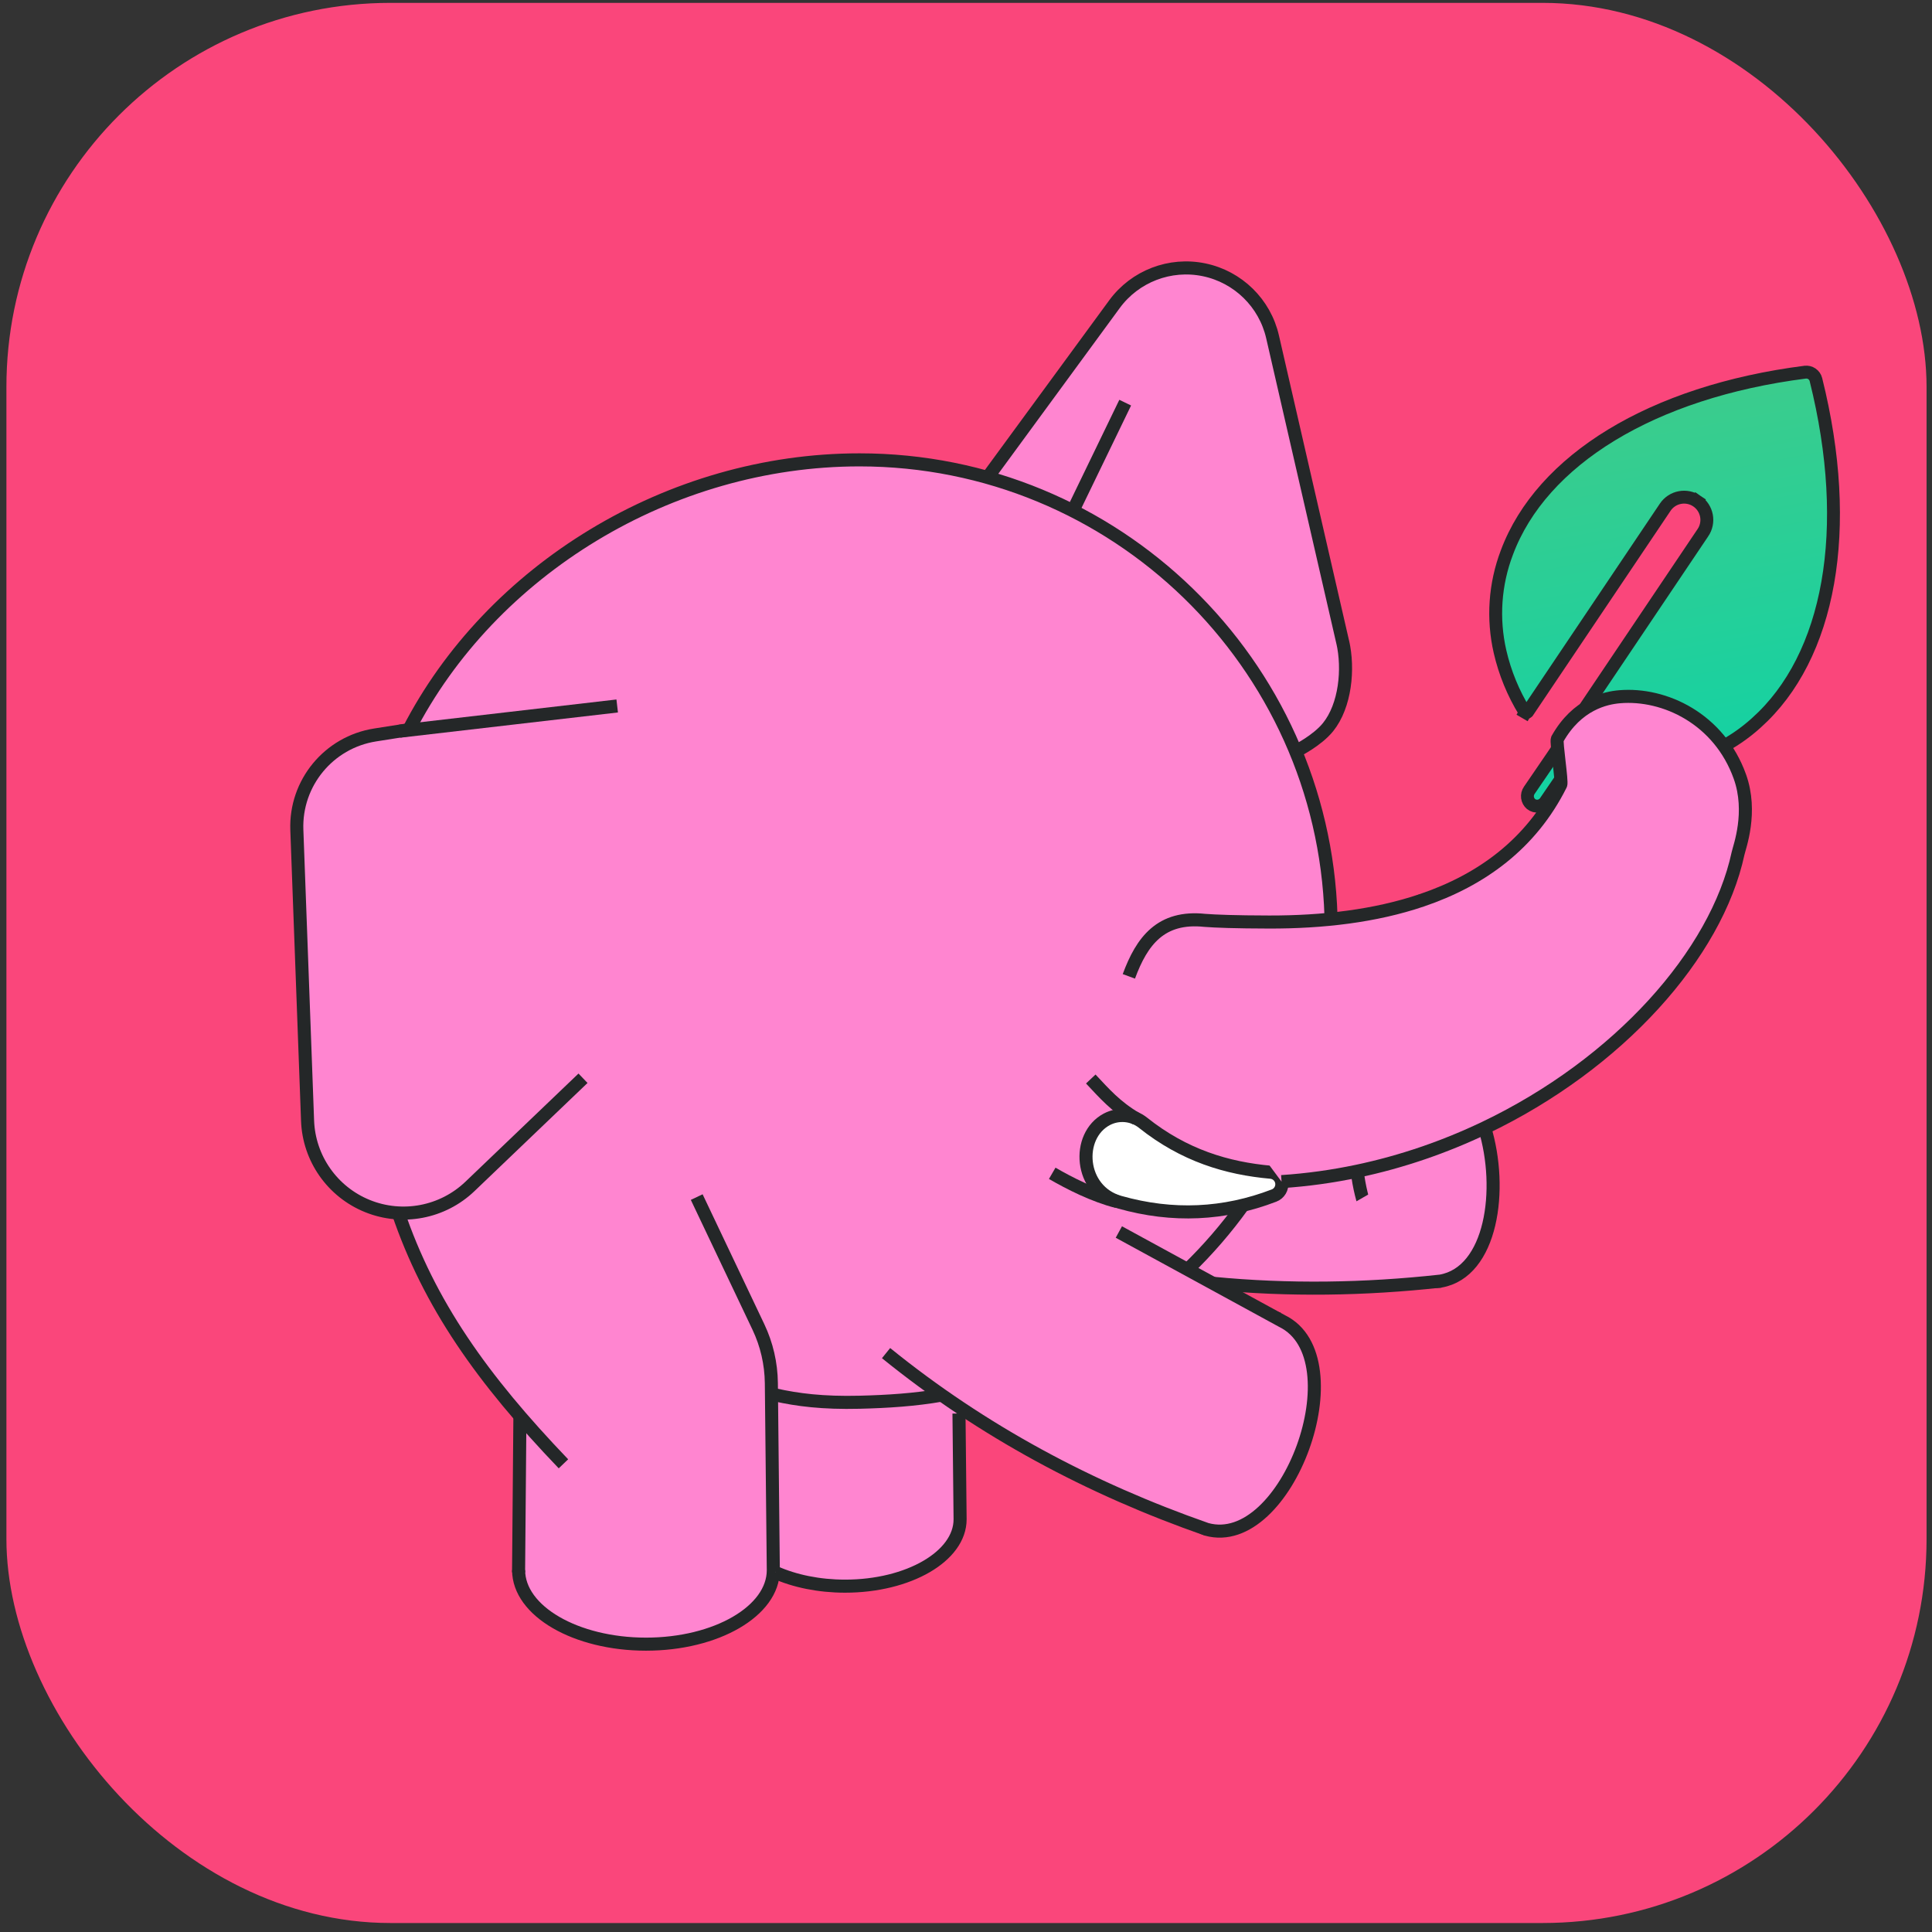 <svg width="163" height="163" viewBox="0 0 163 163" fill="none" xmlns="http://www.w3.org/2000/svg">
<rect x="0" y="0" width="163" height="163" fill="#333333" stroke="none"/>
<rect x="0.541" y="0.242" width="162" height="162" rx="32.4" fill="#FA467B"/>
<path d="M153.206 32.024L153.206 32.024C156.361 44.659 154.39 55.43 148.173 60.991L148.171 60.993C146.192 62.785 143.755 63.991 141.131 64.478L141.13 64.478C140.949 64.512 140.768 64.543 140.585 64.57L140.584 64.57C138.261 64.923 135.809 64.754 133.267 64.065L132.894 63.964L132.676 64.283L130.374 67.653C130.309 67.747 130.226 67.827 130.129 67.888L130.418 68.348L130.129 67.888C130.032 67.948 129.924 67.988 129.811 68.005C129.698 68.022 129.583 68.016 129.472 67.986C129.364 67.957 129.262 67.906 129.174 67.837C129.01 67.698 128.903 67.503 128.874 67.289C128.846 67.074 128.899 66.855 129.024 66.677L129.024 66.677L129.028 66.671L130.974 63.824L130.974 63.824L130.977 63.82L143.669 44.946C143.67 44.946 143.67 44.945 143.671 44.944C143.812 44.737 143.912 44.503 143.963 44.257C144.015 44.011 144.018 43.756 143.971 43.508C143.924 43.261 143.83 43.025 143.692 42.813C143.554 42.602 143.376 42.421 143.168 42.279L142.861 42.727L143.168 42.279C142.96 42.136 142.726 42.036 142.479 41.985C142.232 41.933 141.978 41.93 141.73 41.977C141.482 42.023 141.246 42.118 141.035 42.256C140.824 42.394 140.642 42.572 140.5 42.78L140.498 42.784L128.882 60.061L128.881 60.062C128.868 60.082 128.85 60.098 128.828 60.109C128.806 60.12 128.782 60.126 128.758 60.125C128.734 60.125 128.71 60.118 128.689 60.106L128.415 60.573L128.689 60.106C128.668 60.093 128.651 60.076 128.638 60.055L128.638 60.055L128.634 60.048C127.671 58.483 126.969 56.773 126.556 54.983C125.916 52.198 126.116 49.286 127.133 46.616L127.133 46.616L127.134 46.613C130.056 38.801 139.377 33.053 152.293 31.4L152.294 31.4C152.496 31.375 152.7 31.424 152.868 31.539C153.037 31.654 153.157 31.826 153.206 32.024Z" fill="url(#paint0_linear_4181_8902)" stroke="#242728" stroke-width="1.087"/>
<path fill-rule="evenodd" clip-rule="evenodd" d="M125.437 95.191C122.089 96.791 118.475 98.049 114.681 98.848C115.278 103.963 118.382 108.465 121.674 108.125C121.688 108.124 121.704 108.122 121.719 108.12C126.037 107.356 127.019 100.378 125.437 95.191Z" fill="#FF85D0"/>
<path fill-rule="evenodd" clip-rule="evenodd" d="M108.002 111.283C104.86 110.258 100.972 113.349 99.305 118.218C97.636 123.088 98.813 127.912 101.927 129.024C101.942 129.03 101.96 129.035 101.977 129.042C108.772 130.925 114.726 114.584 108.344 111.469L108.002 111.283Z" fill="#FF85D0"/>
<path fill-rule="evenodd" clip-rule="evenodd" d="M121.674 108.12C118.381 108.46 115.278 103.958 114.681 98.843C112.603 99.279 110.469 99.579 108.297 99.72C108.304 99.751 108.309 99.78 108.314 99.811C108.377 100.281 108.106 100.73 107.662 100.898C106.793 101.229 105.922 101.506 105.042 101.719C103.649 103.658 102.084 105.467 100.372 107.124L102.535 108.302C108.885 108.916 115.265 108.822 121.674 108.12Z" fill="#FF85D0"/>
<path fill-rule="evenodd" clip-rule="evenodd" d="M125.526 95.075C136.823 89.682 145.075 80.418 146.902 71.922C147.016 71.39 148.133 68.446 147.056 65.436C145.311 60.567 140.708 58.38 136.909 58.701C135.743 58.799 133.327 59.298 131.655 62.272C131.641 62.3 131.636 62.366 131.637 62.459L131.755 63.787C131.861 64.719 131.993 65.786 131.956 66.064C131.955 66.088 131.95 66.107 131.944 66.119C129.438 71.139 125.227 74.177 120.224 75.873C117.82 76.689 115.231 77.195 112.56 77.464C112.403 72.407 111.298 67.571 109.418 63.137C110.032 62.875 111.583 62.154 112.305 61.258C113.767 59.446 114.064 56.346 113.545 54.076C110.474 52.773 107.338 50.755 104.146 48.172C103.788 47.884 103.66 47.399 103.828 46.973C103.997 46.546 104.422 46.278 104.878 46.309C107.203 46.47 109.489 46.475 111.73 46.283L107.633 28.336C106.982 25.482 104.722 23.269 101.851 22.675C98.978 22.082 96.025 23.217 94.292 25.581L83.571 40.208C80.14 39.23 76.521 38.705 72.781 38.705C56.768 38.705 41.733 47.959 34.759 61.471L31.903 61.922C27.991 62.535 25.157 65.975 25.302 69.93L26.213 94.46C26.331 97.647 28.311 100.466 31.268 101.665C32.113 102.006 32.993 102.197 33.872 102.246C36.011 108.512 39.33 113.816 44.13 119.383L44.014 132.465C44.092 135.872 48.877 138.623 54.76 138.623C60.691 138.623 65.505 135.826 65.505 132.38C67.141 133.109 69.344 133.737 71.563 133.737C76.918 133.737 81.267 131.208 81.267 128.096L81.17 118.609C87.639 122.941 94.615 126.325 102.015 128.914C98.901 127.802 97.725 122.977 99.394 118.108C101.061 113.239 104.949 110.147 108.091 111.173L100.461 107.013C102.173 105.356 103.738 103.547 105.131 101.608C101.752 102.427 98.287 102.355 94.731 101.348C94.66 101.327 94.591 101.306 94.521 101.282C93.513 100.941 92.797 100.268 92.37 99.466C91.428 97.698 91.877 95.293 93.638 94.359C94.419 93.945 95.337 93.93 96.117 94.285C96.324 94.38 96.521 94.501 96.704 94.647C97.849 95.558 99.009 96.288 100.185 96.867C102.571 98.038 105.015 98.593 107.489 98.821C107.931 98.863 108.29 99.184 108.386 99.608C110.558 99.468 112.691 99.168 114.77 98.731C118.564 97.933 122.177 96.674 125.526 95.075Z" fill="#FF85D0"/>
<path fill-rule="evenodd" clip-rule="evenodd" d="M113.284 54.166C113.802 56.436 113.506 59.536 112.044 61.349C111.134 62.477 109.42 63.331 109.42 63.331M83.322 40.272C86.291 36.221 90.328 30.712 94.025 25.666C95.757 23.302 98.709 22.168 101.581 22.761C104.451 23.356 106.713 25.569 107.365 28.424C108.711 34.318 112.08 48.91 113.333 54.394" fill="#FF85D0"/>
<path d="M113.284 54.166C113.802 56.436 113.506 59.536 112.044 61.349C111.134 62.477 109.42 63.331 109.42 63.331M83.322 40.272C86.291 36.221 90.328 30.712 94.025 25.666C95.757 23.302 98.709 22.168 101.581 22.761C104.451 23.356 106.713 25.569 107.365 28.424C108.711 34.318 112.08 48.91 113.333 54.394" stroke="#242728" stroke-width="1.102" stroke-miterlimit="1.5" stroke-linejoin="round"/>
<path fill-rule="evenodd" clip-rule="evenodd" d="M107.879 111.271C104.73 110.195 100.809 113.296 99.131 118.193C97.453 123.089 98.649 127.938 101.798 129.014" fill="#FF85D0"/>
<path d="M107.879 111.271C104.73 110.195 100.809 113.296 99.131 118.193C97.453 123.089 98.649 127.938 101.798 129.014" stroke="#242728" stroke-width="1.102" stroke-miterlimit="1.5" stroke-linejoin="round"/>
<path fill-rule="evenodd" clip-rule="evenodd" d="M114.507 98.819C115.108 103.959 118.237 108.479 121.544 108.093L114.507 98.819Z" fill="#FF85D0"/>
<path d="M114.507 98.819C115.108 103.959 118.237 108.479 121.544 108.093" stroke="#242728" stroke-width="1.102" stroke-miterlimit="1.5" stroke-linejoin="round"/>
<path fill-rule="evenodd" clip-rule="evenodd" d="M94.396 103.943L108.166 111.455C114.547 114.574 108.599 130.915 101.803 129.028C91.974 125.594 82.896 120.756 74.756 114.16" fill="#FF85D0"/>
<path d="M94.396 103.943L108.166 111.455C114.547 114.574 108.599 130.915 101.803 129.028C91.974 125.594 82.896 120.756 74.756 114.16" stroke="#242728" stroke-width="1.102" stroke-miterlimit="1.5" stroke-linejoin="round"/>
<path fill-rule="evenodd" clip-rule="evenodd" d="M125.261 95.156C126.843 100.341 125.86 107.321 121.543 108.084C115.119 108.792 108.724 108.886 102.359 108.272" fill="#FF85D0"/>
<path d="M125.261 95.156C126.843 100.341 125.86 107.321 121.543 108.084C115.119 108.792 108.724 108.886 102.359 108.272" stroke="#242728" stroke-width="1.102" stroke-miterlimit="1.5" stroke-linejoin="round"/>
<path fill-rule="evenodd" clip-rule="evenodd" d="M57.531 57.932C57.531 57.932 41.246 60.496 31.646 62.008C27.734 62.624 24.899 66.064 25.044 70.018C25.277 76.363 25.635 86.032 25.949 94.551C26.065 97.737 28.043 100.557 31.001 101.754C33.957 102.95 37.343 102.302 39.65 100.096C44.655 95.309 49.188 90.971 49.188 90.971" fill="#FF85D0"/>
<path d="M57.531 57.932C57.531 57.932 41.246 60.496 31.646 62.008C27.734 62.624 24.899 66.064 25.044 70.018C25.277 76.363 25.635 86.032 25.949 94.551C26.065 97.737 28.043 100.557 31.001 101.754C33.957 102.95 37.343 102.302 39.65 100.096C44.655 95.309 49.188 90.971 49.188 90.971" stroke="#242728" stroke-width="1.102" stroke-miterlimit="1.5" stroke-linejoin="round"/>
<path fill-rule="evenodd" clip-rule="evenodd" d="M100.16 107.138C100.173 107.127 100.184 107.115 100.197 107.104C101.909 105.447 103.472 103.638 104.866 101.699M33.567 102.227C36.211 110.031 40.676 116.338 47.537 123.5L33.567 102.227ZM65.397 117.683C67.271 118.102 69.408 118.381 72.517 118.305C74.88 118.247 77.197 118.099 79.45 117.703M112.294 77.304C111.635 55.94 94.064 38.798 72.517 38.798C56.467 38.798 41.399 48.091 34.446 61.655" fill="#FF85D0"/>
<path d="M100.16 107.138C100.173 107.127 100.184 107.115 100.197 107.104C101.909 105.447 103.472 103.638 104.866 101.699M33.567 102.227C36.211 110.031 40.676 116.338 47.537 123.5M65.397 117.683C67.271 118.102 69.408 118.381 72.517 118.305C74.88 118.247 77.197 118.099 79.45 117.703M112.294 77.304C111.635 55.94 94.064 38.798 72.517 38.798C56.467 38.798 41.399 48.091 34.446 61.655" stroke="#242728" stroke-width="1.102" stroke-miterlimit="1.5" stroke-linejoin="round"/>
<path d="M52.072 59.562L33.723 61.69" stroke="#242728" stroke-width="1.102" stroke-miterlimit="1.5" stroke-linejoin="round"/>
<path d="M94.932 33.971L90.633 42.853" stroke="#242728" stroke-width="1.102" stroke-miterlimit="1.5" stroke-linejoin="round"/>
<path fill-rule="evenodd" clip-rule="evenodd" d="M119.99 75.943C117.044 77.404 116.201 80.614 117.875 83.181L119.99 75.943Z" fill="#FF85D0"/>
<path d="M119.99 75.943C117.044 77.404 116.201 80.614 117.875 83.181" stroke="#242728" stroke-width="1.102" stroke-miterlimit="1.5" stroke-linejoin="round"/>
<path fill-rule="evenodd" clip-rule="evenodd" d="M58.781 100.996C58.781 100.996 62.195 108.186 63.986 111.954C64.688 113.432 65.059 115.045 65.078 116.68C65.131 121.676 65.243 132.473 65.243 132.473C65.244 135.92 60.431 138.716 54.499 138.715C48.571 138.713 43.755 135.914 43.754 132.467" fill="#FF85D0"/>
<path d="M58.781 100.996C58.781 100.996 62.195 108.186 63.986 111.954C64.688 113.432 65.059 115.045 65.078 116.68C65.131 121.676 65.243 132.473 65.243 132.473C65.244 135.92 60.431 138.716 54.499 138.715C48.571 138.713 43.755 135.914 43.754 132.467" stroke="#242728" stroke-width="1.102" stroke-miterlimit="1.5" stroke-linejoin="round"/>
<path fill-rule="evenodd" clip-rule="evenodd" d="M80.908 119.255C80.954 123.594 81.002 128.184 81.002 128.184C81.003 131.297 76.655 133.823 71.297 133.822C69.081 133.821 67.034 133.387 65.398 132.658" fill="#FF85D0"/>
<path d="M80.908 119.255C80.954 123.594 81.002 128.184 81.002 128.184C81.003 131.297 76.655 133.823 71.297 133.822C69.081 133.821 67.034 133.387 65.398 132.658" stroke="#242728" stroke-width="1.102" stroke-miterlimit="1.5" stroke-linejoin="round"/>
<path d="M43.863 119.65L43.751 132.664" stroke="#242728" stroke-width="1.102" stroke-miterlimit="1.5" stroke-linejoin="round"/>
<path fill-rule="evenodd" clip-rule="evenodd" d="M93.374 94.439C94.362 93.915 95.567 94.028 96.439 94.727C99.904 97.489 103.53 98.572 107.225 98.901C107.697 98.947 108.076 99.311 108.137 99.78C108.2 100.249 107.93 100.701 107.486 100.868C103.284 102.481 98.947 102.696 94.466 101.428C91.036 100.458 90.759 95.83 93.374 94.439Z" fill="white" stroke="#242728" stroke-width="1.102" stroke-miterlimit="1.5" stroke-linejoin="round"/>
<path fill-rule="evenodd" clip-rule="evenodd" d="M95.851 94.38C94.113 93.345 93.186 92.266 92.026 91.034L95.851 94.38Z" fill="#FF85D0"/>
<path d="M95.851 94.38C94.113 93.345 93.186 92.266 92.026 91.034" stroke="#242728" stroke-width="1.102" stroke-miterlimit="1.5" stroke-linejoin="round"/>
<path fill-rule="evenodd" clip-rule="evenodd" d="M94.257 101.379C92.293 100.883 90.239 99.84 88.775 98.99L94.257 101.379Z" fill="#FF85D0"/>
<path d="M94.257 101.379C92.293 100.883 90.239 99.84 88.775 98.99" stroke="#242728" stroke-width="1.102" stroke-miterlimit="1.5" stroke-linejoin="round"/>
<path fill-rule="evenodd" clip-rule="evenodd" d="M95.24 82.374C96.339 79.393 97.937 77.258 101.647 77.65C102.566 77.72 104.196 77.784 107.084 77.79C111.573 77.8 116.013 77.294 119.96 75.955C124.963 74.258 129.172 71.221 131.679 66.2C131.805 65.948 131.271 62.611 131.389 62.354C133.062 59.381 135.478 58.881 136.645 58.783C140.443 58.462 145.047 60.648 146.791 65.519C147.869 68.528 146.752 71.471 146.637 72.003C144.81 80.501 136.559 89.763 125.261 95.157C121.914 96.755 118.299 98.014 114.505 98.812C112.426 99.25 110.293 99.549 108.121 99.691" fill="#FF85D0"/>
<path d="M95.24 82.374C96.339 79.393 97.937 77.258 101.647 77.65C102.566 77.72 104.196 77.784 107.084 77.79C111.573 77.8 116.013 77.294 119.96 75.955C124.963 74.258 129.172 71.221 131.679 66.2C131.805 65.948 131.271 62.611 131.389 62.354C133.062 59.381 135.478 58.881 136.645 58.783C140.443 58.462 145.047 60.648 146.791 65.519C147.869 68.528 146.752 71.471 146.637 72.003C144.81 80.501 136.559 89.763 125.261 95.157C121.914 96.755 118.299 98.014 114.505 98.812C112.426 99.25 110.293 99.549 108.121 99.691" stroke="#242728" stroke-width="1.102" stroke-miterlimit="1.5" stroke-linejoin="round"/>
<defs>
<linearGradient id="paint0_linear_4181_8902" x1="138.029" y1="33.435" x2="144.129" y2="65.866" gradientUnits="userSpaceOnUse">
<stop stop-color="#3CCC8C"/>
<stop offset="1" stop-color="#12D2A4"/>
</linearGradient>
</defs>
</svg>
